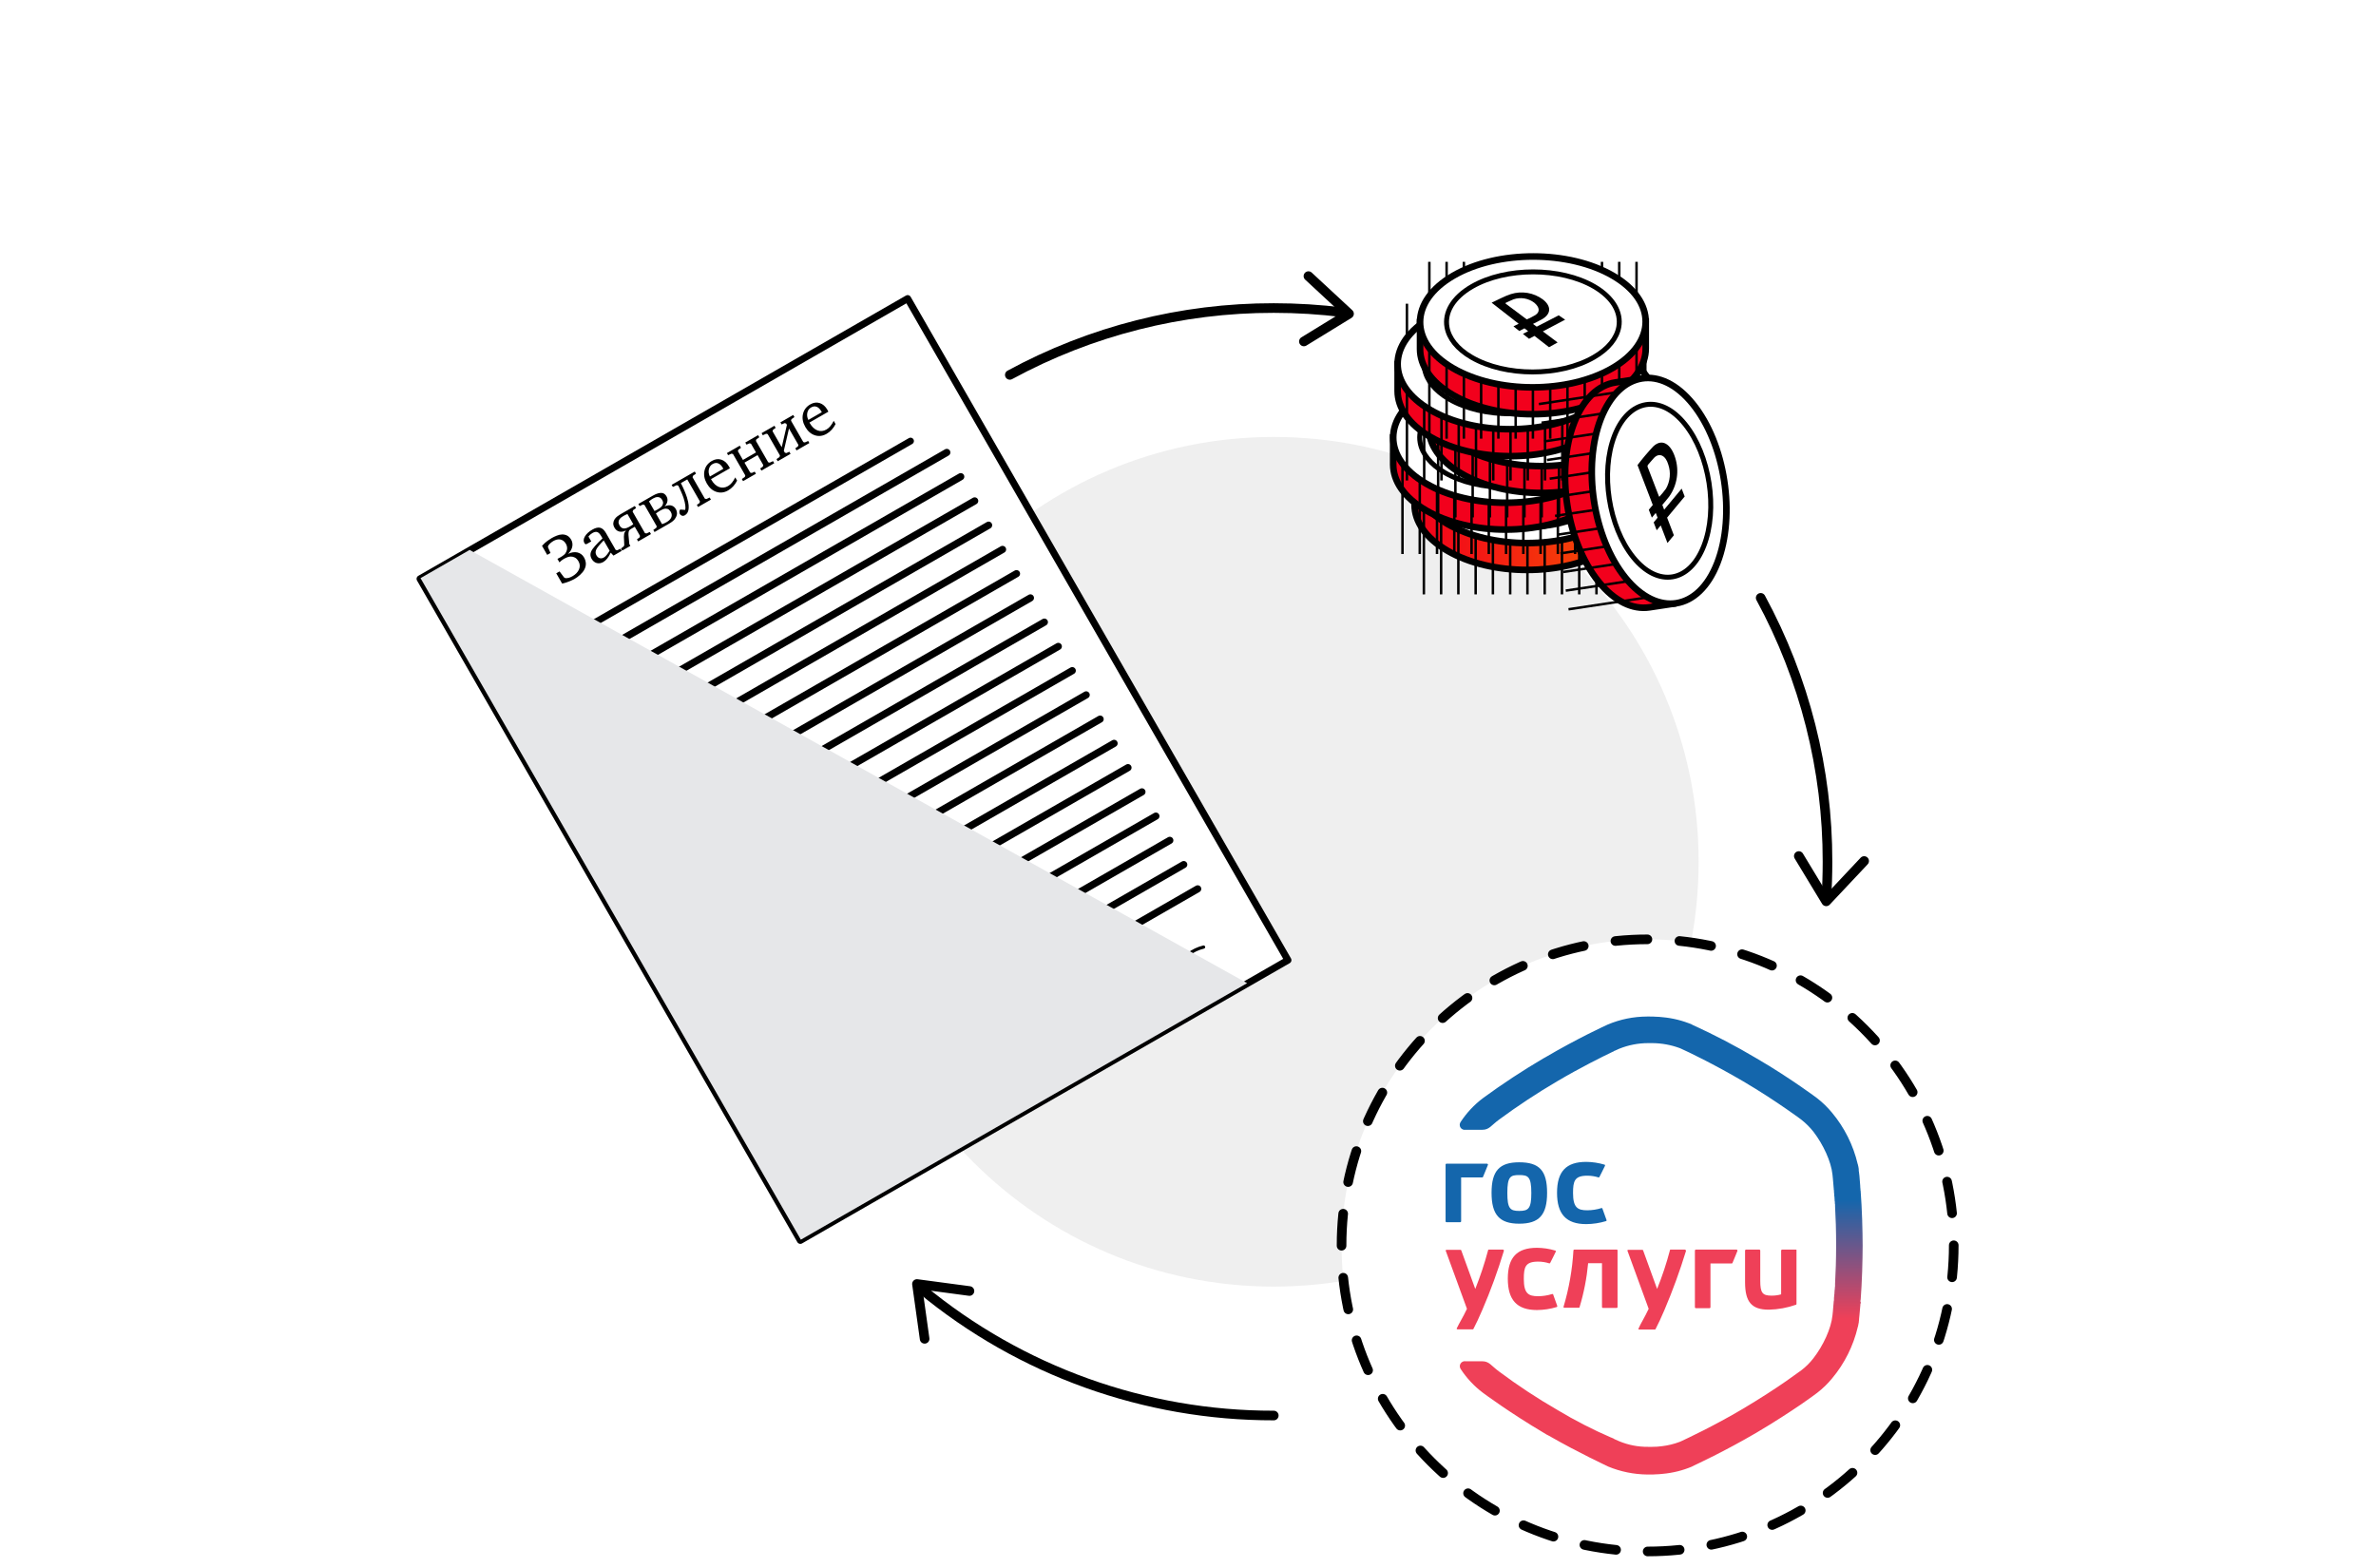 <svg width="741" height="489" viewBox="0 0 741 489" fill="none" xmlns="http://www.w3.org/2000/svg">
<path d="M741 0H0V489H741V0Z" fill="white"/>
<path d="M397.251 401.289C470.429 401.289 529.751 341.966 529.751 268.789C529.751 195.611 470.429 136.289 397.251 136.289C324.073 136.289 264.751 195.611 264.751 268.789C264.751 341.966 324.073 401.289 397.251 401.289Z" fill="#EFEFEF"/>
<path d="M397.251 441.499C357.153 441.56 318.294 427.609 287.391 402.059" stroke="black" stroke-width="3" stroke-linecap="round" stroke-linejoin="round"/>
<path d="M549.101 186.469C562.818 211.736 569.983 240.038 569.941 268.789C569.941 272.789 569.807 276.789 569.541 280.789" stroke="black" stroke-width="3" stroke-linecap="round" stroke-linejoin="round"/>
<path d="M418.941 97.429C411.746 96.528 404.502 96.077 397.251 96.079C368.499 96.034 340.195 103.203 314.931 116.929" stroke="black" stroke-width="3" stroke-linecap="round" stroke-linejoin="round"/>
<path d="M283.069 93.127L131 180.535L249.604 386.878L401.673 299.469L283.069 93.127Z" fill="white" stroke="black" stroke-width="2.17" stroke-linecap="round" stroke-linejoin="round"/>
<path d="M171.131 202.419L283.971 137.559" stroke="black" stroke-width="2.1" stroke-linecap="round" stroke-linejoin="round"/>
<path d="M166.351 215.229L295.271 141.119" stroke="black" stroke-width="2.24" stroke-linecap="round" stroke-linejoin="round"/>
<path d="M170.69 222.789L299.62 148.679" stroke="black" stroke-width="2.24" stroke-linecap="round" stroke-linejoin="round"/>
<path d="M175.041 230.349L303.971 156.239" stroke="black" stroke-width="2.24" stroke-linecap="round" stroke-linejoin="round"/>
<path d="M179.391 237.919L308.311 163.809" stroke="black" stroke-width="2.24" stroke-linecap="round" stroke-linejoin="round"/>
<path d="M183.73 245.479L312.66 171.369" stroke="black" stroke-width="2.24" stroke-linecap="round" stroke-linejoin="round"/>
<path d="M188.081 253.039L317.011 178.929" stroke="black" stroke-width="2.24" stroke-linecap="round" stroke-linejoin="round"/>
<path d="M192.431 260.599L321.351 186.489" stroke="black" stroke-width="2.24" stroke-linecap="round" stroke-linejoin="round"/>
<path d="M196.771 268.169L325.701 194.049" stroke="black" stroke-width="2.24" stroke-linecap="round" stroke-linejoin="round"/>
<path d="M201.121 275.729L330.051 201.619" stroke="black" stroke-width="2.24" stroke-linecap="round" stroke-linejoin="round"/>
<path d="M205.471 283.289L334.401 209.179" stroke="black" stroke-width="2.24" stroke-linecap="round" stroke-linejoin="round"/>
<path d="M209.811 290.849L338.741 216.739" stroke="black" stroke-width="2.24" stroke-linecap="round" stroke-linejoin="round"/>
<path d="M214.161 298.409L343.091 224.299" stroke="black" stroke-width="2.24" stroke-linecap="round" stroke-linejoin="round"/>
<path d="M218.511 305.979L347.441 231.859" stroke="black" stroke-width="2.24" stroke-linecap="round" stroke-linejoin="round"/>
<path d="M222.86 313.539L351.78 239.429" stroke="black" stroke-width="2.24" stroke-linecap="round" stroke-linejoin="round"/>
<path d="M227.201 321.099L356.131 246.989" stroke="black" stroke-width="2.24" stroke-linecap="round" stroke-linejoin="round"/>
<path d="M231.551 328.659L360.481 254.549" stroke="black" stroke-width="2.24" stroke-linecap="round" stroke-linejoin="round"/>
<path d="M235.9 336.219L364.82 262.109" stroke="black" stroke-width="2.24" stroke-linecap="round" stroke-linejoin="round"/>
<path d="M240.24 343.789L369.17 269.669" stroke="black" stroke-width="2.24" stroke-linecap="round" stroke-linejoin="round"/>
<path d="M244.591 351.349L373.521 277.239" stroke="black" stroke-width="2.24" stroke-linecap="round" stroke-linejoin="round"/>
<path d="M248.94 358.909L294.54 332.699" stroke="black" stroke-width="2.24" stroke-linecap="round" stroke-linejoin="round"/>
<path d="M169.037 170.246C169.662 169.563 170.242 169.037 170.778 168.666C171.31 168.289 171.737 168.008 172.057 167.824C172.554 167.538 173.083 167.285 173.643 167.066C174.2 166.841 174.748 166.719 175.289 166.7C175.836 166.677 176.359 166.791 176.857 167.04C177.352 167.284 177.787 167.732 178.162 168.384C178.328 168.674 178.441 169 178.498 169.361C178.559 169.713 178.552 170.079 178.48 170.46C178.407 170.841 178.267 171.221 178.059 171.601C177.848 171.974 177.567 172.337 177.217 172.688L177.237 172.723C177.713 172.481 178.19 172.33 178.667 172.268C179.147 172.198 179.602 172.208 180.033 172.299C180.464 172.391 180.862 172.568 181.226 172.832C181.587 173.089 181.884 173.42 182.115 173.823C182.449 174.404 182.644 174.997 182.701 175.603C182.757 176.209 182.631 176.834 182.323 177.476C182.173 177.807 181.972 178.128 181.717 178.439C181.465 178.742 181.195 179.027 180.908 179.295C180.62 179.563 180.322 179.805 180.013 180.022C179.713 180.241 179.43 180.428 179.163 180.581C179.057 180.642 178.886 180.729 178.65 180.841C178.418 180.958 178.138 181.088 177.809 181.229C177.481 181.371 177.104 181.512 176.681 181.653C176.263 181.791 175.808 181.91 175.315 182.013L173.475 178.812L174.498 178.224L175.965 180.16L176.384 180.334C176.712 180.342 177.045 180.304 177.383 180.221C177.721 180.137 178.11 179.969 178.548 179.717C179.034 179.437 179.448 179.121 179.788 178.767C180.132 178.404 180.39 178.023 180.563 177.624C180.742 177.222 180.823 176.809 180.808 176.384C180.798 175.956 180.671 175.528 180.426 175.101C180.085 174.509 179.705 174.108 179.286 173.9C178.863 173.686 178.445 173.583 178.032 173.591C177.616 173.594 177.221 173.675 176.847 173.835C176.476 173.985 176.163 174.133 175.908 174.28C175.63 174.44 175.379 174.607 175.157 174.783C174.931 174.952 174.702 175.158 174.471 175.401L173.843 174.308C173.902 174.273 174.036 174.204 174.244 174.101C174.453 173.997 174.658 173.887 174.859 173.771C175.227 173.56 175.578 173.314 175.914 173.034C176.256 172.751 176.513 172.383 176.686 171.929C176.854 171.493 176.911 171.086 176.859 170.706C176.808 170.317 176.683 169.947 176.482 169.598C176.23 169.159 175.942 168.836 175.617 168.628C175.299 168.417 174.965 168.289 174.617 168.245C174.268 168.201 173.92 168.228 173.574 168.324C173.227 168.421 172.903 168.556 172.601 168.73C172.281 168.914 171.989 169.12 171.727 169.35C171.465 169.58 171.216 169.853 170.98 170.17L170.878 170.63L171.679 172.476L170.657 173.064L169.037 170.246ZM190.121 171.764L188.277 168.555C186.996 169.851 186.215 170.812 185.936 171.438C185.663 172.06 185.69 172.655 186.017 173.224C186.279 173.681 186.619 173.97 187.037 174.093C187.457 174.206 187.889 174.135 188.333 173.88C188.618 173.717 188.905 173.461 189.194 173.113C189.489 172.763 189.798 172.313 190.121 171.764ZM190.474 172.378C190.119 173.118 189.752 173.727 189.372 174.206C188.995 174.675 188.593 175.032 188.166 175.277C187.461 175.682 186.772 175.794 186.1 175.613C185.434 175.428 184.9 174.986 184.498 174.286C184.052 173.51 184.019 172.717 184.397 171.908C184.782 171.096 185.952 169.765 187.909 167.915L187.577 167.337C187.138 166.572 186.708 166.113 186.289 165.96C185.87 165.807 185.352 165.907 184.736 166.262C184.504 166.394 184.29 166.549 184.092 166.726C183.894 166.903 183.701 167.109 183.512 167.343L184.391 168.872L183.137 169.593C182.918 169.719 182.745 169.767 182.618 169.738C182.493 169.699 182.369 169.573 182.247 169.36C181.906 168.767 181.964 168.079 182.421 167.296C182.884 166.51 183.657 165.805 184.742 165.182C185.696 164.633 186.509 164.442 187.18 164.609C187.851 164.775 188.45 165.317 188.978 166.236L192.013 171.517L192.493 171.631L193.504 171.168L193.882 171.826L191.322 173.298L190.474 172.378ZM198.367 158.475L197.44 159.126L197.298 159.598L201.135 166.275L201.615 166.389L202.644 165.916L203.022 166.574L199.021 168.873L198.643 168.215L199.463 167.626L199.606 167.153L197.966 164.3L196.765 164.989C196.374 165.214 196.144 165.492 196.074 165.824C196.007 166.146 195.984 166.483 196.004 166.834L196.257 169.681L196.594 170.268L194.051 171.729L193.673 171.071L194.509 170.426L194.692 170.025L194.574 167.432C194.576 167.202 194.599 166.913 194.643 166.564C194.693 166.212 194.876 165.858 195.192 165.503L195.172 165.468C194.458 165.831 193.783 165.939 193.146 165.792C192.513 165.636 192.017 165.247 191.659 164.624C191.36 164.103 191.229 163.622 191.268 163.182C191.307 162.741 191.44 162.342 191.667 161.983C191.894 161.623 192.178 161.314 192.518 161.056C192.864 160.794 193.188 160.576 193.49 160.402L197.989 157.817L198.367 158.475ZM195.682 160.326C195.442 160.416 195.227 160.508 195.036 160.602C194.846 160.696 194.662 160.794 194.484 160.896C194.276 161.015 194.052 161.16 193.811 161.33C193.569 161.5 193.366 161.708 193.199 161.953C193.029 162.193 192.931 162.474 192.904 162.797C192.882 163.117 192.991 163.484 193.229 163.899C193.41 164.213 193.615 164.446 193.844 164.598C194.076 164.741 194.326 164.819 194.593 164.831C194.862 164.833 195.152 164.781 195.461 164.675C195.767 164.562 196.097 164.403 196.453 164.199C196.696 164.059 196.894 163.938 197.047 163.834C197.207 163.727 197.359 163.615 197.506 163.499L195.682 160.326ZM203.608 154.588C204.242 154.223 204.79 153.983 205.252 153.868C205.716 153.743 206.116 153.706 206.453 153.757C206.787 153.802 207.063 153.919 207.282 154.108C207.507 154.294 207.696 154.52 207.85 154.787C208.156 155.321 208.249 155.866 208.128 156.425C208.01 156.973 207.735 157.463 207.304 157.892L207.325 157.927C207.593 157.805 207.883 157.713 208.195 157.652C208.504 157.585 208.812 157.573 209.121 157.616C209.426 157.654 209.724 157.767 210.013 157.955C210.309 158.14 210.564 158.419 210.778 158.793C210.949 159.089 211.062 159.45 211.117 159.875C211.178 160.297 211.081 160.767 210.827 161.284C210.589 161.776 210.274 162.181 209.882 162.501C209.493 162.811 209.111 163.074 208.738 163.289L204.124 165.94L203.746 165.282L204.682 164.626L204.824 164.154L200.987 157.478L200.507 157.363L199.469 157.841L199.091 157.183L203.608 154.588ZM204.115 159.381C204.301 159.306 204.467 159.231 204.612 159.155C204.764 159.076 204.943 158.977 205.151 158.857C205.34 158.748 205.562 158.605 205.815 158.428C206.068 158.251 206.284 158.044 206.463 157.807C206.639 157.564 206.747 157.286 206.787 156.971C206.827 156.656 206.736 156.306 206.515 155.921C206.327 155.595 206.113 155.367 205.873 155.237C205.639 155.104 205.394 155.035 205.14 155.032C204.882 155.022 204.629 155.061 204.38 155.149C204.131 155.237 203.896 155.344 203.677 155.47C203.452 155.6 203.235 155.736 203.026 155.88C202.817 156.024 202.608 156.195 202.399 156.394L204.115 159.381ZM206.471 163.48C206.748 163.399 206.992 163.31 207.204 163.212C207.422 163.111 207.667 162.982 207.94 162.825C208.206 162.672 208.459 162.487 208.697 162.271C208.936 162.055 209.129 161.814 209.276 161.549C209.419 161.277 209.493 160.986 209.496 160.677C209.505 160.364 209.411 160.036 209.214 159.692C209.074 159.449 208.888 159.221 208.655 159.008C208.428 158.791 208.115 158.672 207.716 158.649C207.381 158.628 207.05 158.692 206.725 158.839C206.406 158.984 206.128 159.124 205.891 159.26C205.648 159.4 205.413 159.546 205.186 159.701C204.959 159.855 204.749 160.003 204.555 160.146L206.471 163.48ZM216.676 147.077L217.054 147.735L216.128 148.386L215.985 148.858L219.822 155.535L220.302 155.649L221.331 155.176L221.709 155.834L217.708 158.133L217.33 157.475L218.15 156.886L218.293 156.413L214.338 149.532L212.338 150.682C212.52 151.027 212.699 151.385 212.874 151.758C213.051 152.121 213.225 152.506 213.395 152.913C213.572 153.316 213.729 153.706 213.868 154.084C214.008 154.453 214.135 154.81 214.247 155.155C214.56 156.181 214.733 156.997 214.765 157.601C214.802 158.187 214.787 158.653 214.718 159C214.687 159.152 214.645 159.306 214.593 159.462C214.541 159.618 214.472 159.773 214.386 159.925C214.296 160.071 214.185 160.213 214.052 160.353C213.925 160.489 213.773 160.608 213.595 160.71C213.394 160.826 213.207 160.886 213.036 160.889C212.865 160.893 212.715 160.865 212.586 160.805C212.451 160.749 212.338 160.676 212.247 160.586C212.156 160.496 212.09 160.416 212.049 160.345C211.93 160.137 211.874 159.91 211.881 159.661C211.878 159.41 211.955 159.165 212.109 158.927L213.695 159.032C213.734 158.852 213.759 158.649 213.77 158.421C213.778 158.188 213.763 157.921 213.724 157.62C213.687 157.31 213.626 156.963 213.539 156.579C213.449 156.189 213.327 155.751 213.174 155.264C213.063 154.949 212.944 154.631 212.815 154.311C212.692 153.987 212.552 153.654 212.394 153.311C212.242 152.964 212.095 152.639 211.952 152.335C211.808 152.031 211.666 151.742 211.525 151.469L211.025 151.319L209.844 151.879L209.466 151.221L216.676 147.077ZM225.592 146.21L225.429 145.926C225.006 145.191 224.52 144.722 223.969 144.518C223.424 144.311 222.844 144.384 222.227 144.738C221.623 145.086 221.238 145.63 221.073 146.372C220.91 147.104 221.015 147.856 221.387 148.627L225.592 146.21ZM229.304 148.903L229.881 149.907C229.546 150.573 229.141 151.164 228.666 151.682C228.191 152.2 227.66 152.627 227.073 152.964C225.87 153.656 224.655 153.806 223.429 153.414C222.205 153.014 221.212 152.15 220.449 150.822C219.666 149.459 219.418 148.123 219.706 146.814C219.997 145.496 220.759 144.482 221.992 143.774C223 143.195 223.982 143.059 224.94 143.368C225.901 143.668 226.7 144.372 227.337 145.48C227.422 145.628 227.484 145.742 227.522 145.823C227.566 145.9 227.603 145.977 227.632 146.055L221.738 149.443L221.855 149.647C222.513 150.791 223.309 151.54 224.246 151.893C225.178 152.24 226.113 152.144 227.049 151.606C227.482 151.357 227.88 151.014 228.243 150.577C228.613 150.136 228.966 149.578 229.304 148.903ZM231.359 149.413L232.295 148.757L232.437 148.284L228.6 141.608L228.121 141.493L227.083 141.972L226.705 141.314L230.714 139.009L231.092 139.667L230.272 140.257L230.129 140.729L231.698 143.458L235.779 141.113L234.21 138.384L233.73 138.269L232.808 138.681L232.43 138.023L236.431 135.724L236.809 136.382L235.873 137.038L235.739 137.505L239.576 144.182L240.047 144.301L241.085 143.823L241.463 144.481L237.463 146.78L237.084 146.122L237.905 145.533L238.047 145.06L236.259 141.949L232.178 144.294L233.967 147.406L234.446 147.52L235.369 147.108L235.747 147.766L231.737 150.071L231.359 149.413ZM242.17 143.2L243.105 142.544L243.248 142.071L239.411 135.395L238.931 135.28L237.893 135.759L237.515 135.101L241.525 132.796L241.903 133.454L241.083 134.044L240.94 134.516L243.796 139.486L245.413 132.525L245.163 132.089L244.683 131.975L243.761 132.386L243.383 131.729L247.383 129.429L247.761 130.087L246.835 130.738L246.692 131.21L250.529 137.887L251.009 138.001L252.038 137.528L252.416 138.186L248.415 140.485L248.037 139.828L248.857 139.238L249 138.766L246.062 133.654L244.445 140.615L244.777 141.193L245.257 141.307L246.179 140.895L246.557 141.553L242.548 143.858L242.17 143.2ZM256.299 128.563L256.136 128.278C255.713 127.543 255.227 127.074 254.676 126.87C254.131 126.663 253.551 126.736 252.934 127.091C252.33 127.438 251.945 127.983 251.78 128.724C251.617 129.456 251.722 130.208 252.094 130.979L256.299 128.563ZM260.011 131.255L260.588 132.26C260.253 132.925 259.848 133.517 259.373 134.034C258.898 134.552 258.367 134.979 257.78 135.316C256.577 136.008 255.362 136.158 254.136 135.767C252.912 135.366 251.919 134.502 251.156 133.174C250.373 131.811 250.125 130.475 250.413 129.166C250.704 127.848 251.466 126.834 252.699 126.126C253.707 125.547 254.689 125.412 255.648 125.721C256.608 126.02 257.407 126.724 258.044 127.832C258.129 127.98 258.191 128.095 258.229 128.175C258.273 128.252 258.31 128.33 258.339 128.408L252.445 131.795L252.562 132C253.22 133.144 254.016 133.892 254.953 134.245C255.885 134.592 256.82 134.496 257.756 133.958C258.189 133.709 258.587 133.366 258.95 132.929C259.32 132.488 259.673 131.93 260.011 131.255Z" fill="black"/>
<path d="M346.561 313.339C348.09 307.226 350.639 301.414 354.101 296.149L351.251 304.239C349.893 307.754 348.888 311.395 348.251 315.109C348.145 315.566 348.165 316.043 348.311 316.489C348.396 316.708 348.561 316.887 348.772 316.99C348.983 317.094 349.225 317.115 349.451 317.049C349.671 316.925 349.851 316.741 349.971 316.519C354.481 309.689 356.281 301.439 360.061 294.179L358.651 306.729L363.941 299.419C364.272 300.979 364.21 302.598 363.761 304.129C364.346 302.814 365.301 301.699 366.511 300.919L367.111 301.709C367.97 300.139 369.148 298.766 370.569 297.678C371.989 296.59 373.621 295.81 375.361 295.389" stroke="black" stroke-linecap="round" stroke-linejoin="round"/>
<g style="mix-blend-mode:multiply">
<path d="M131.15 180.319L249.76 386.659L388.94 306.649L146.46 171.519L131.15 180.319Z" fill="#E6E7E9"/>
</g>
<path d="M513.851 483.899C566.572 483.899 609.311 441.16 609.311 388.439C609.311 335.718 566.572 292.979 513.851 292.979C461.13 292.979 418.391 335.718 418.391 388.439C418.391 441.16 461.13 483.899 513.851 483.899Z" fill="white"/>
<path d="M513.851 483.899C566.572 483.899 609.311 441.16 609.311 388.439C609.311 335.718 566.572 292.979 513.851 292.979C461.13 292.979 418.391 335.718 418.391 388.439C418.391 441.16 461.13 483.899 513.851 483.899Z" stroke="black" stroke-width="3" stroke-linecap="round" stroke-linejoin="round" stroke-dasharray="10 10"/>
<path d="M504.19 389.749H490.98C490.85 389.749 490.78 389.819 490.71 389.959C490.364 395.946 489.324 401.872 487.61 407.619C487.607 407.655 487.611 407.692 487.623 407.727C487.635 407.761 487.655 407.793 487.68 407.819C487.706 407.845 487.738 407.865 487.772 407.877C487.807 407.889 487.844 407.893 487.88 407.889H492.4C492.53 407.889 492.6 407.819 492.6 407.749C493.957 403.268 494.858 398.661 495.29 393.999H499.61V407.679C499.613 407.75 499.642 407.817 499.692 407.867C499.742 407.917 499.81 407.946 499.88 407.949H504.19C504.261 407.946 504.328 407.917 504.379 407.867C504.429 407.817 504.458 407.75 504.46 407.679V389.959C504.46 389.819 504.33 389.749 504.19 389.749V389.749ZM560.07 389.749H555.75C555.681 389.755 555.616 389.786 555.567 389.835C555.518 389.885 555.487 389.949 555.48 390.019V403.709C554.505 403.987 553.494 404.122 552.48 404.109C549.65 404.109 548.97 403.229 548.97 399.459V390.019C548.966 389.949 548.936 389.883 548.886 389.833C548.836 389.783 548.77 389.753 548.7 389.749H544.5C544.43 389.753 544.364 389.783 544.315 389.833C544.265 389.883 544.235 389.949 544.23 390.019V399.929C544.23 406.129 546.32 408.489 551.64 408.489C554.538 408.425 557.407 407.902 560.14 406.939C560.2 406.869 560.27 406.809 560.27 406.739V390.019C560.34 389.819 560.2 389.749 560.07 389.749V389.749ZM468.67 389.749H464.29C464.15 389.749 464.09 389.819 464.09 389.959C462.998 394.055 461.662 398.082 460.09 402.019L455.71 389.959C455.64 389.889 455.57 389.819 455.51 389.819H451.1C451.03 389.819 450.96 389.889 450.9 389.959C450.884 389.97 450.87 389.985 450.861 390.002C450.852 390.019 450.847 390.039 450.847 390.059C450.847 390.079 450.852 390.098 450.861 390.116C450.87 390.133 450.884 390.148 450.9 390.159L457.5 408.219C456.83 409.639 456.22 410.779 455.61 411.859C455.14 412.669 454.74 413.479 454.33 414.289C454.316 414.301 454.304 414.316 454.296 414.334C454.288 414.351 454.283 414.37 454.283 414.389C454.283 414.408 454.288 414.427 454.296 414.444C454.304 414.461 454.316 414.477 454.33 414.489C454.4 414.559 454.47 414.629 454.54 414.629H459.32C459.39 414.629 459.52 414.559 459.52 414.489C460.33 412.939 461.34 410.779 462.29 408.559C464.886 402.535 467.136 396.368 469.03 390.089C469.035 390.052 469.031 390.015 469.019 389.981C469.006 389.946 468.987 389.915 468.96 389.889C468.83 389.749 468.76 389.749 468.69 389.749H468.67ZM484.4 403.749C484.398 403.712 484.382 403.678 484.357 403.652C484.331 403.627 484.297 403.611 484.26 403.609H484.06C482.643 404.054 481.166 404.284 479.68 404.289C476.68 404.289 475.23 403.479 475.23 398.889C475.23 395.189 475.7 393.499 479.68 393.499C480.868 393.498 482.048 393.68 483.18 394.039C483.32 394.039 483.38 394.039 483.45 393.909C483.92 392.959 484.53 391.819 485.2 390.399V390.199C485.2 390.163 485.187 390.129 485.163 390.103C485.139 390.077 485.106 390.061 485.07 390.059C483.212 389.496 481.282 389.203 479.34 389.189C473.07 389.189 470.24 392.189 470.24 398.829C470.24 405.469 473.1 408.599 479.32 408.599C481.421 408.585 483.51 408.269 485.52 407.659C485.584 407.632 485.635 407.582 485.661 407.518C485.687 407.454 485.687 407.382 485.66 407.319L484.38 403.749H484.4ZM525.38 389.749H521C520.972 389.745 520.944 389.748 520.917 389.758C520.891 389.767 520.867 389.783 520.847 389.803C520.828 389.824 520.813 389.848 520.805 389.875C520.797 389.902 520.795 389.931 520.8 389.959C519.723 394.059 518.387 398.087 516.8 402.019L512.42 389.959C512.35 389.889 512.29 389.819 512.22 389.819H507.77C507.7 389.819 507.64 389.889 507.57 389.959C507.554 389.97 507.54 389.985 507.531 390.002C507.522 390.019 507.517 390.039 507.517 390.059C507.517 390.079 507.522 390.098 507.531 390.116C507.54 390.133 507.554 390.148 507.57 390.159L514.17 408.219C513.5 409.639 512.89 410.779 512.29 411.859C511.822 412.67 511.395 413.505 511.01 414.359C510.994 414.37 510.98 414.385 510.971 414.402C510.962 414.419 510.957 414.439 510.957 414.459C510.957 414.479 510.962 414.498 510.971 414.516C510.98 414.533 510.994 414.548 511.01 414.559C511.033 414.593 511.063 414.621 511.097 414.644C511.132 414.666 511.17 414.681 511.21 414.689H516.1C516.17 414.689 516.31 414.629 516.31 414.559C517.12 413.009 518.13 410.849 519.07 408.629C521.64 402.595 523.89 396.43 525.81 390.159C525.816 390.122 525.812 390.085 525.8 390.05C525.788 390.015 525.767 389.984 525.74 389.959C525.61 389.749 525.54 389.749 525.47 389.749H525.38ZM541.65 389.749H528.86C528.791 389.755 528.726 389.786 528.677 389.835C528.628 389.885 528.597 389.949 528.59 390.019V407.749C528.595 407.819 528.625 407.885 528.675 407.934C528.724 407.984 528.79 408.014 528.86 408.019H533.17C533.241 408.016 533.308 407.987 533.358 407.937C533.409 407.887 533.438 407.82 533.44 407.749V394.069H540.1C540.16 394.069 540.3 393.999 540.3 393.929C540.84 392.719 541.3 391.439 541.85 390.159V389.959C541.71 389.749 541.65 389.749 541.58 389.749" fill="#EF4058"/>
<path d="M473.791 362.519C467.591 362.519 465.171 365.219 465.171 372.029C465.171 378.839 467.591 381.669 473.791 381.669C479.991 381.669 482.491 378.969 482.491 372.029C482.491 365.089 480.061 362.519 473.791 362.519ZM473.791 377.689C470.961 377.689 470.091 376.949 470.091 372.089C470.091 366.969 471.031 366.499 473.791 366.499C476.551 366.499 477.571 366.969 477.571 372.089C477.571 376.949 476.691 377.689 473.791 377.689ZM499.741 376.949C499.741 376.913 499.728 376.879 499.704 376.853C499.68 376.827 499.646 376.811 499.611 376.809H499.411C497.99 377.255 496.51 377.484 495.021 377.489C492.021 377.489 490.581 376.679 490.581 372.089C490.581 368.389 491.051 366.699 495.021 366.699C496.212 366.697 497.396 366.879 498.531 367.239C498.661 367.239 498.731 367.239 498.801 367.109C499.271 366.159 499.881 365.019 500.551 363.599V363.399C500.549 363.364 500.535 363.331 500.511 363.305C500.487 363.28 500.456 363.263 500.421 363.259C498.561 362.702 496.632 362.409 494.691 362.389C488.421 362.389 485.591 365.389 485.591 372.029C485.591 378.669 488.421 381.799 494.691 381.799C496.792 381.785 498.88 381.469 500.891 380.859C500.923 380.846 500.951 380.827 500.975 380.802C500.999 380.778 501.017 380.749 501.029 380.717C501.042 380.685 501.047 380.651 501.046 380.617C501.044 380.583 501.036 380.549 501.021 380.519L499.741 376.949V376.949ZM463.821 362.949H451.101C451.032 362.951 450.966 362.979 450.916 363.027C450.866 363.075 450.836 363.14 450.831 363.209V380.939C450.834 381.01 450.863 381.077 450.913 381.127C450.963 381.177 451.03 381.206 451.101 381.209H455.411C455.482 381.206 455.549 381.177 455.599 381.127C455.649 381.077 455.679 381.01 455.681 380.939V367.239H462.291C462.351 367.239 462.491 367.169 462.491 367.109C463.031 365.889 463.491 364.609 464.041 363.329V363.129C463.971 363.059 463.901 362.999 463.841 362.999" fill="#1466AC"/>
<path d="M580.221 406.069V405.799C580.21 405.636 580.233 405.472 580.291 405.319C580.491 402.829 580.631 399.799 580.761 396.319V396.049C580.831 393.689 580.901 391.129 580.901 388.499C580.901 385.869 580.831 383.309 580.761 380.949V380.679C580.631 377.249 580.491 374.149 580.291 371.679C580.301 371.519 580.277 371.359 580.221 371.209V370.939C580.221 370.669 580.151 370.469 580.151 370.199V369.929C579.951 367.299 579.821 365.679 579.751 365.549C579.681 365.419 579.681 365.009 579.681 364.809V364.599C579.625 364.142 579.535 363.691 579.411 363.249C579.416 363.213 579.413 363.177 579.403 363.142C579.392 363.108 579.375 363.076 579.351 363.049C577.966 357.165 575.227 351.687 571.351 347.049C569.972 345.375 568.413 343.859 566.701 342.529C566.571 342.399 564.701 341.049 561.701 338.959C558.271 336.599 553.351 333.299 547.751 330.069C541.282 326.219 534.605 322.73 527.751 319.619C527.732 319.619 527.714 319.611 527.701 319.598C527.688 319.585 527.681 319.567 527.681 319.549C524.741 318.312 521.627 317.539 518.451 317.259C517.787 317.178 517.119 317.131 516.451 317.119C515.771 317.059 515.171 317.059 514.561 317.059H513.621C509.43 317.077 505.284 317.923 501.421 319.549C500.951 319.749 491.981 323.859 481.801 329.859L481.401 330.069C474.881 333.899 468.559 338.058 462.461 342.529C459.737 344.583 457.389 347.094 455.521 349.949C455.344 350.202 455.246 350.501 455.24 350.81C455.233 351.118 455.318 351.421 455.484 351.681C455.65 351.942 455.889 352.147 456.172 352.271C456.454 352.395 456.767 352.432 457.071 352.379H462.261C464.481 352.379 465.021 351.029 467.511 349.209C473.364 344.895 479.439 340.889 485.711 337.209C492.931 332.959 499.711 329.589 502.971 328.039C503.041 328.039 503.101 327.979 503.171 327.979C503.241 327.909 503.241 327.909 503.311 327.839C503.36 327.83 503.406 327.805 503.441 327.769C503.511 327.769 503.571 327.709 503.641 327.709C504.08 327.482 504.531 327.279 504.991 327.099C507.852 325.947 510.907 325.353 513.991 325.349H515.341C518.242 325.372 521.118 325.897 523.841 326.899C523.971 326.959 524.171 327.029 524.311 327.099C524.388 327.165 524.481 327.209 524.581 327.229C526.131 327.909 534.491 331.889 543.581 337.229C548.981 340.399 553.761 343.569 557.061 345.859C559.961 347.859 561.721 349.159 561.781 349.229C563.186 350.33 564.455 351.596 565.561 352.999C568.561 356.909 571.081 362.239 571.491 366.349C571.491 366.419 571.691 368.029 571.891 370.799C571.88 370.982 571.904 371.165 571.961 371.339V371.739C571.961 372.009 572.031 372.209 572.031 372.479V372.749C572.019 372.909 572.043 373.069 572.101 373.219C572.101 373.559 572.161 373.899 572.161 374.219C572.149 374.425 572.172 374.631 572.231 374.829V374.969C572.219 375.217 572.243 375.467 572.301 375.709V376.249C572.501 379.749 572.631 383.929 572.631 388.309C572.631 392.689 572.501 396.869 572.301 400.379V400.919C572.312 401.167 572.288 401.416 572.231 401.659V401.789C572.242 401.995 572.218 402.201 572.161 402.399C572.161 402.739 572.101 403.069 572.101 403.399C572.115 403.559 572.091 403.72 572.031 403.869V404.139C572.031 404.409 571.961 404.609 571.961 404.879V405.289C571.976 405.472 571.952 405.656 571.891 405.829C571.691 408.589 571.491 410.269 571.491 410.269C571.081 414.389 568.591 419.709 565.561 423.619C564.474 425.038 563.203 426.306 561.781 427.389C561.721 427.389 559.961 428.739 557.061 430.759C553.761 433.059 548.911 436.219 543.581 439.389C534.491 444.779 526.061 448.689 524.581 449.389L524.311 449.519C524.171 449.589 523.971 449.659 523.841 449.719C522.059 450.39 520.202 450.844 518.311 451.069C517.317 451.208 516.314 451.275 515.311 451.269H513.961C510.873 451.299 507.812 450.703 504.961 449.519L503.611 448.919C503.541 448.849 503.411 448.849 503.341 448.779C503.271 448.709 503.211 448.709 503.141 448.649C503.071 448.589 503.071 448.579 503.011 448.579C502.951 448.579 502.871 448.509 502.801 448.509C502.731 448.509 502.671 448.439 502.531 448.379H502.471C496.687 445.881 491.078 442.998 485.681 439.749C479.381 436.113 473.304 432.106 467.481 427.749C464.991 425.929 464.481 424.579 462.231 424.579H457.101C456.797 424.525 456.484 424.563 456.202 424.687C455.919 424.811 455.68 425.016 455.514 425.276C455.348 425.536 455.263 425.84 455.27 426.148C455.276 426.456 455.374 426.756 455.551 427.009C457.416 429.863 459.765 432.37 462.491 434.419C462.831 434.689 471.051 440.759 481.431 446.889C481.968 447.244 482.529 447.562 483.111 447.839C492.751 453.359 501.041 457.139 501.521 457.409C505.392 459.008 509.533 459.853 513.721 459.899H514.661C515.271 459.899 515.871 459.899 516.481 459.839C517.149 459.826 517.817 459.78 518.481 459.699C521.658 459.421 524.772 458.648 527.711 457.409C527.729 457.409 527.747 457.401 527.76 457.388C527.773 457.375 527.781 457.357 527.781 457.339C528.931 456.799 537.831 452.689 547.731 446.889C553.331 443.589 558.251 440.359 561.731 437.999C564.731 435.909 566.581 434.559 566.731 434.419C568.445 433.094 570.005 431.582 571.381 429.909C575.257 425.271 577.996 419.792 579.381 413.909C579.377 413.872 579.381 413.835 579.393 413.801C579.406 413.766 579.425 413.735 579.451 413.709C579.511 413.239 579.651 412.769 579.711 412.359V412.159C579.766 411.916 579.789 411.667 579.781 411.419C579.781 411.289 579.981 409.669 580.191 407.039V406.769C580.301 406.564 580.347 406.33 580.321 406.099" fill="url(#paint0_linear)"/>
<path d="M441.161 149.069V157.439C441.161 162.629 444.581 167.799 451.391 171.759C465.091 179.759 487.391 179.759 501.151 171.759C508.091 167.759 511.561 162.499 511.541 157.249V148.879C499.421 148.879 452.381 149.069 441.161 149.069Z" fill="url(#paint1_linear)" stroke="black" stroke-width="2.06" stroke-miterlimit="10"/>
<path d="M444.061 185.389V130.249" stroke="black" stroke-width="0.77" stroke-linejoin="round"/>
<path d="M449.44 185.389V130.249" stroke="black" stroke-width="0.77" stroke-linejoin="round"/>
<path d="M454.82 185.389V130.249" stroke="black" stroke-width="0.77" stroke-linejoin="round"/>
<path d="M460.211 185.389V130.249" stroke="black" stroke-width="0.77" stroke-linejoin="round"/>
<path d="M465.591 185.389V130.249" stroke="black" stroke-width="0.77" stroke-linejoin="round"/>
<path d="M470.98 185.389V130.249" stroke="black" stroke-width="0.77" stroke-linejoin="round"/>
<path d="M476.36 185.389V130.249" stroke="black" stroke-width="0.77" stroke-linejoin="round"/>
<path d="M481.74 185.389V130.249" stroke="black" stroke-width="0.77" stroke-linejoin="round"/>
<path d="M487.131 185.389V130.249" stroke="black" stroke-width="0.77" stroke-linejoin="round"/>
<path d="M492.511 185.389V130.249" stroke="black" stroke-width="0.77" stroke-linejoin="round"/>
<path d="M497.891 185.389V130.249" stroke="black" stroke-width="0.77" stroke-linejoin="round"/>
<path d="M503.28 185.389V130.249" stroke="black" stroke-width="0.77" stroke-linejoin="round"/>
<path d="M508.66 185.389V130.249" stroke="black" stroke-width="0.77" stroke-linejoin="round"/>
<path d="M441.161 149.069V157.439C441.161 162.629 444.581 167.799 451.391 171.759C465.091 179.759 487.391 179.759 501.151 171.759C508.091 167.759 511.561 162.499 511.541 157.249V148.879C499.421 148.879 452.381 149.069 441.161 149.069Z" stroke="black" stroke-width="1.03" stroke-miterlimit="10"/>
<path d="M451.39 163.389C465.08 171.389 487.39 171.389 501.15 163.389C514.91 155.389 515.01 142.519 501.31 134.559C487.61 126.599 465.31 126.559 451.54 134.559C437.77 142.559 437.69 155.429 451.39 163.389Z" fill="white" stroke="black" stroke-width="2.06" stroke-linejoin="round"/>
<path d="M449.56 150.599C448.75 146.079 451.35 141.379 457.36 137.919C467.91 131.819 484.98 131.829 495.46 137.919C501.39 141.359 503.94 146.009 503.15 150.509C502.53 153.969 499.94 157.339 495.33 159.979C484.78 166.079 467.72 166.079 457.24 159.979C452.72 157.389 450.16 154.059 449.56 150.599Z" stroke="black" stroke-width="1.54" stroke-linejoin="round"/>
<path d="M485.031 146.069C482.561 144.639 480.681 144.659 476.551 145.889L473.321 143.499C474.821 142.729 476.571 141.909 476.661 141.869L474.491 140.319C474.411 140.319 472.751 140.979 471.041 141.789L468.151 139.599L466.461 140.599L469.211 142.669L468.921 142.839C465.861 144.619 465.151 146.599 468.291 148.419C470.631 149.769 473.011 149.769 477.071 148.499L480.551 151.099C478.941 151.929 476.991 152.779 476.891 152.819L478.981 154.379C479.081 154.379 480.981 153.669 482.841 152.799L485.171 154.519L487.031 153.629L484.681 151.859C487.641 150.169 488.341 147.979 485.031 146.069ZM471.101 146.599C470.181 146.069 470.261 145.339 471.571 144.499L474.381 146.559C472.561 146.989 471.851 146.989 471.101 146.599ZM482.281 150.169L479.191 147.899C480.731 147.519 481.491 147.579 482.191 147.989C483.271 148.599 483.431 149.309 482.291 150.129L482.281 150.169Z" fill="#7CB53E"/>
<path d="M434.49 136.489V144.859C434.49 150.049 437.91 155.219 444.72 159.179C458.42 167.179 480.72 167.179 494.48 159.179C501.42 155.179 504.88 149.919 504.87 144.669V136.299C492.76 136.299 445.71 136.489 434.49 136.489Z" fill="url(#paint2_linear)" stroke="black" stroke-width="2.06" stroke-miterlimit="10"/>
<path d="M437.391 172.809V117.669" stroke="black" stroke-width="0.77" stroke-linejoin="round"/>
<path d="M442.78 172.809V117.669" stroke="black" stroke-width="0.77" stroke-linejoin="round"/>
<path d="M448.16 172.809V117.669" stroke="black" stroke-width="0.77" stroke-linejoin="round"/>
<path d="M453.551 172.809V117.669" stroke="black" stroke-width="0.77" stroke-linejoin="round"/>
<path d="M458.931 172.809V117.669" stroke="black" stroke-width="0.77" stroke-linejoin="round"/>
<path d="M464.311 172.809V117.669" stroke="black" stroke-width="0.77" stroke-linejoin="round"/>
<path d="M469.7 172.809V117.669" stroke="black" stroke-width="0.77" stroke-linejoin="round"/>
<path d="M475.081 172.809V117.669" stroke="black" stroke-width="0.77" stroke-linejoin="round"/>
<path d="M480.461 172.809V117.669" stroke="black" stroke-width="0.77" stroke-linejoin="round"/>
<path d="M485.851 172.809V117.669" stroke="black" stroke-width="0.77" stroke-linejoin="round"/>
<path d="M491.23 172.809V117.669" stroke="black" stroke-width="0.77" stroke-linejoin="round"/>
<path d="M496.61 172.809V117.669" stroke="black" stroke-width="0.77" stroke-linejoin="round"/>
<path d="M502.001 172.809V117.669" stroke="black" stroke-width="0.77" stroke-linejoin="round"/>
<path d="M444.72 150.809C458.42 158.809 480.72 158.809 494.48 150.809C508.24 142.809 508.35 129.939 494.65 121.979C480.95 114.019 458.65 113.979 444.88 121.979C431.11 129.979 431.02 142.849 444.72 150.809Z" fill="white" stroke="black" stroke-width="2.06" stroke-linejoin="round"/>
<path d="M442.901 138.049C442.091 133.529 444.681 128.819 450.701 125.359C461.251 119.269 478.321 119.279 488.801 125.359C494.731 128.809 497.281 133.459 496.491 137.959C495.871 141.419 493.271 144.789 488.671 147.429C478.111 153.529 461.061 153.529 450.581 147.429C446.101 144.809 443.501 141.479 442.901 138.049Z" stroke="black" stroke-width="1.54" stroke-linejoin="round"/>
<path d="M478.371 133.489C475.901 132.059 474.021 132.079 469.891 133.309L466.661 130.909C468.161 130.149 469.911 129.329 470.001 129.279L467.831 127.739C467.741 127.739 466.091 128.399 464.371 129.209L461.481 127.059L459.801 128.059L462.551 130.129L462.251 130.299C459.251 132.079 458.491 134.059 461.631 135.879C463.971 137.229 466.351 137.229 470.411 135.959L473.891 138.549C472.281 139.389 470.331 140.239 470.221 140.279L472.311 141.839C472.411 141.839 474.311 141.119 476.181 140.259L478.511 141.979L480.371 141.089L478.021 139.319C480.981 137.599 481.671 135.399 478.371 133.489ZM464.451 133.969C463.531 133.449 463.611 132.719 464.921 131.869L467.731 133.939C465.891 134.409 465.191 134.399 464.451 133.969V133.969ZM475.631 137.599L472.541 135.329C474.081 134.939 474.841 135.009 475.541 135.419C476.601 135.979 476.771 136.729 475.631 137.599Z" fill="#7CB53E"/>
<path d="M445.61 125.069V133.439C445.61 138.619 449.04 143.799 455.84 147.749C469.55 155.749 491.84 155.749 505.61 147.749C512.54 143.749 516.01 138.479 516 133.229V124.869C503.87 124.879 456.83 125.069 445.61 125.069Z" fill="url(#paint3_linear)" stroke="black" stroke-width="2.06" stroke-miterlimit="10"/>
<path d="M448.511 161.379V106.239" stroke="black" stroke-width="0.77" stroke-linejoin="round"/>
<path d="M453.891 161.379V106.239" stroke="black" stroke-width="0.77" stroke-linejoin="round"/>
<path d="M459.28 161.379V106.239" stroke="black" stroke-width="0.77" stroke-linejoin="round"/>
<path d="M464.661 161.379V106.239" stroke="black" stroke-width="0.77" stroke-linejoin="round"/>
<path d="M470.051 161.379V106.239" stroke="black" stroke-width="0.77" stroke-linejoin="round"/>
<path d="M475.431 161.379V106.239" stroke="black" stroke-width="0.77" stroke-linejoin="round"/>
<path d="M480.811 161.379V106.239" stroke="black" stroke-width="0.77" stroke-linejoin="round"/>
<path d="M486.201 161.379V106.239" stroke="black" stroke-width="0.77" stroke-linejoin="round"/>
<path d="M491.581 161.379V106.239" stroke="black" stroke-width="0.77" stroke-linejoin="round"/>
<path d="M496.961 161.379V106.239" stroke="black" stroke-width="0.77" stroke-linejoin="round"/>
<path d="M502.351 161.379V106.239" stroke="black" stroke-width="0.77" stroke-linejoin="round"/>
<path d="M507.73 161.379V106.239" stroke="black" stroke-width="0.77" stroke-linejoin="round"/>
<path d="M513.121 161.379V106.239" stroke="black" stroke-width="0.77" stroke-linejoin="round"/>
<path d="M455.841 139.379C469.541 147.379 491.841 147.379 505.601 139.379C519.361 131.379 519.461 118.509 505.761 110.549C492.061 102.589 469.761 102.549 455.991 110.549C442.221 118.549 442.101 131.419 455.841 139.379Z" fill="white" stroke="black" stroke-width="2.06" stroke-linejoin="round"/>
<path d="M454.011 126.599C453.211 122.089 455.801 117.379 461.811 113.919C472.371 107.819 489.441 107.829 499.921 113.919C505.841 117.359 508.391 122.009 507.601 126.509C506.991 129.969 504.391 133.349 499.791 135.989C489.231 142.089 472.181 142.089 461.691 135.989C457.181 133.379 454.611 130.049 454.011 126.599Z" stroke="black" stroke-width="1.54" stroke-linejoin="round"/>
<path d="M489.491 122.059C487.021 120.639 485.131 120.659 481.001 121.889L477.781 119.489C479.271 118.729 481.031 117.899 481.121 117.859L478.951 116.309C478.861 116.309 477.211 116.979 475.491 117.779L472.601 115.599L470.921 116.599L473.671 118.669L473.371 118.849C470.371 120.619 469.601 122.609 472.741 124.419C475.091 125.779 477.471 125.779 481.521 124.499L485.011 127.099C483.391 127.929 481.451 128.779 481.341 128.819L483.431 130.379C483.531 130.379 485.431 129.669 487.301 128.809L489.631 130.519L491.481 129.639L489.101 127.879C492.101 126.159 492.791 123.969 489.491 122.059ZM475.561 122.549C474.651 122.019 474.731 121.289 476.041 120.449L478.851 122.509C477.011 122.989 476.311 122.979 475.561 122.599V122.549ZM486.751 126.129L483.661 123.849C485.191 123.469 485.961 123.529 486.661 123.939C487.721 124.599 487.891 125.299 486.751 126.129V126.129Z" fill="#7CB53E"/>
<path d="M435.881 113.599V121.959C435.881 127.149 439.301 132.319 446.111 136.279C459.811 144.279 482.111 144.279 495.871 136.279C502.811 132.279 506.281 127.009 506.261 121.759V113.389C494.101 113.359 447.101 113.599 435.881 113.599Z" fill="url(#paint4_linear)" stroke="black" stroke-width="2.06" stroke-miterlimit="10"/>
<path d="M438.78 149.869V94.729" stroke="black" stroke-width="0.77" stroke-linejoin="round"/>
<path d="M444.16 149.869V94.729" stroke="black" stroke-width="0.77" stroke-linejoin="round"/>
<path d="M449.551 149.869V94.729" stroke="black" stroke-width="0.77" stroke-linejoin="round"/>
<path d="M454.931 149.869V94.729" stroke="black" stroke-width="0.77" stroke-linejoin="round"/>
<path d="M460.32 149.869V94.729" stroke="black" stroke-width="0.77" stroke-linejoin="round"/>
<path d="M465.7 149.869V94.729" stroke="black" stroke-width="0.77" stroke-linejoin="round"/>
<path d="M471.08 149.869V94.729" stroke="black" stroke-width="0.77" stroke-linejoin="round"/>
<path d="M476.471 149.869V94.729" stroke="black" stroke-width="0.77" stroke-linejoin="round"/>
<path d="M481.851 149.869V94.729" stroke="black" stroke-width="0.77" stroke-linejoin="round"/>
<path d="M487.23 149.869V94.729" stroke="black" stroke-width="0.77" stroke-linejoin="round"/>
<path d="M492.62 149.869V94.729" stroke="black" stroke-width="0.77" stroke-linejoin="round"/>
<path d="M498 149.869V94.729" stroke="black" stroke-width="0.77" stroke-linejoin="round"/>
<path d="M503.391 149.869V94.729" stroke="black" stroke-width="0.77" stroke-linejoin="round"/>
<path d="M446.101 127.869C459.801 135.869 482.101 135.869 495.861 127.869C509.621 119.869 509.721 106.999 496.021 99.039C482.321 91.079 460.021 91.039 446.251 99.039C432.481 107.039 432.411 119.909 446.101 127.869Z" fill="white" stroke="black" stroke-width="2.06" stroke-linejoin="round"/>
<path d="M444.28 115.109C443.48 110.589 446.07 105.889 452.08 102.429C462.64 96.329 479.71 96.339 490.19 102.429C496.11 105.869 498.66 110.519 497.87 115.019C497.26 118.479 494.66 121.859 490.06 124.489C479.5 130.589 462.45 130.589 451.96 124.489C447.45 121.869 444.88 118.539 444.28 115.109Z" stroke="black" stroke-width="1.54" stroke-linejoin="round"/>
<path d="M479.751 110.599C477.291 109.179 475.401 109.189 471.271 110.429L468.051 108.029C469.541 107.269 471.291 106.439 471.391 106.399L469.221 104.849C469.131 104.849 467.481 105.509 465.761 106.319L462.871 104.169L461.191 105.169L463.941 107.239L463.641 107.409C460.591 109.189 459.871 111.169 463.011 112.989C465.361 114.339 467.741 114.339 471.791 113.069L475.281 115.669C473.661 116.499 471.711 117.349 471.611 117.389L473.701 118.949C473.801 118.949 475.701 118.239 477.561 117.379L479.901 119.089L481.751 118.209L479.411 116.439C482.371 114.649 483.101 112.459 479.751 110.599ZM465.831 111.089C464.921 110.559 464.991 109.829 466.311 108.989L469.111 111.049C467.281 111.469 466.571 111.469 465.831 111.039V111.089ZM477.021 114.599L473.931 112.329C475.461 111.949 476.231 112.009 476.931 112.419C477.991 113.039 478.161 113.789 477.021 114.599Z" fill="#7CB53E"/>
<path d="M442.871 100.499V108.869C442.871 114.049 446.291 119.229 453.101 123.189C466.801 131.189 489.101 131.189 502.861 123.189C509.801 119.189 513.271 113.929 513.251 108.679V100.309C501.101 100.309 454.101 100.499 442.871 100.499Z" fill="url(#paint5_linear)" stroke="black" stroke-width="2.06" stroke-miterlimit="10"/>
<path d="M445.771 136.809V81.669" stroke="black" stroke-width="0.77" stroke-linejoin="round"/>
<path d="M451.15 136.809V81.669" stroke="black" stroke-width="0.77" stroke-linejoin="round"/>
<path d="M456.54 136.809V81.669" stroke="black" stroke-width="0.77" stroke-linejoin="round"/>
<path d="M461.921 136.809V81.669" stroke="black" stroke-width="0.77" stroke-linejoin="round"/>
<path d="M467.301 136.809V81.669" stroke="black" stroke-width="0.77" stroke-linejoin="round"/>
<path d="M472.69 136.809V81.669" stroke="black" stroke-width="0.77" stroke-linejoin="round"/>
<path d="M478.07 136.809V81.669" stroke="black" stroke-width="0.77" stroke-linejoin="round"/>
<path d="M483.461 136.809V81.669" stroke="black" stroke-width="0.77" stroke-linejoin="round"/>
<path d="M488.841 136.809V81.669" stroke="black" stroke-width="0.77" stroke-linejoin="round"/>
<path d="M494.221 136.809V81.669" stroke="black" stroke-width="0.77" stroke-linejoin="round"/>
<path d="M499.61 136.809V81.669" stroke="black" stroke-width="0.77" stroke-linejoin="round"/>
<path d="M504.99 136.809V81.669" stroke="black" stroke-width="0.77" stroke-linejoin="round"/>
<path d="M510.381 136.809V81.669" stroke="black" stroke-width="0.77" stroke-linejoin="round"/>
<path d="M453.1 114.819C466.8 122.819 489.1 122.819 502.86 114.819C516.62 106.819 516.72 93.959 503.02 85.989C489.32 78.019 467.02 77.989 453.25 85.989C439.48 93.989 439.4 106.859 453.1 114.819Z" fill="white" stroke="black" stroke-width="2.06" stroke-linejoin="round"/>
<path d="M451.27 102.049C450.46 97.539 453.06 92.829 459.07 89.369C469.63 83.269 486.69 83.289 497.18 89.369C503.1 92.819 505.65 97.469 504.86 101.969C504.24 105.429 501.65 108.799 497.05 111.439C486.49 117.539 469.44 117.539 458.95 111.439C454.44 108.819 451.87 105.489 451.27 102.049Z" stroke="black" stroke-width="1.54" stroke-linejoin="round"/>
<path d="M465.19 94.409C467.26 93.469 469.09 92.409 471.19 91.729C472.871 91.197 474.654 91.072 476.393 91.364C478.131 91.656 479.776 92.357 481.19 93.409C483.76 95.409 483.93 97.879 480.82 99.629C479.97 100.109 479.03 100.549 478.09 101.029L479.25 101.889L482.75 100.089L486.12 98.349L488.12 99.709L484.7 101.509L481.17 103.369L485.77 106.809L483.1 108.299L478.56 104.769L476.86 105.669L474.95 104.139L476.58 103.299L475.44 102.409L473.81 103.239L472 101.789L473.63 100.979L465.19 94.409ZM476.19 99.619C477.096 99.221 477.978 98.771 478.83 98.269C480.36 97.269 480.16 95.809 478.51 94.429C477.599 93.732 476.531 93.271 475.399 93.084C474.267 92.897 473.107 92.992 472.02 93.359C471.25 93.659 470.56 94.029 469.79 94.359C469.43 94.499 469.43 94.609 469.73 94.829C471.73 96.279 473.73 97.829 475.79 99.359L476.19 99.619Z" fill="black"/>
<path d="M503.78 119.289C498.55 120.079 493.84 124.339 490.92 131.859C485.11 146.859 488.53 169.009 498.56 181.429C503.56 187.599 509.22 190.199 514.39 189.429L522.72 188.169C517.56 188.949 506.88 118.829 512.11 118.039L503.78 119.289Z" fill="url(#paint6_linear)" stroke="black" stroke-width="2.06" stroke-miterlimit="10"/>
<path d="M521.711 119.709L479.921 126.029" stroke="black" stroke-width="0.77" stroke-linejoin="round"/>
<path d="M522.551 125.529L480.761 131.849" stroke="black" stroke-width="0.77" stroke-linejoin="round"/>
<path d="M523.401 131.349L481.601 137.669" stroke="black" stroke-width="0.77" stroke-linejoin="round"/>
<path d="M524.24 137.169L482.44 143.489" stroke="black" stroke-width="0.77" stroke-linejoin="round"/>
<path d="M525.101 142.989L483.301 149.309" stroke="black" stroke-width="0.77" stroke-linejoin="round"/>
<path d="M525.921 148.809L484.101 155.129" stroke="black" stroke-width="0.77" stroke-linejoin="round"/>
<path d="M526.761 154.599L484.971 160.909" stroke="black" stroke-width="0.77" stroke-linejoin="round"/>
<path d="M527.601 160.439L485.811 166.759" stroke="black" stroke-width="0.77" stroke-linejoin="round"/>
<path d="M528.44 166.259L486.65 172.599" stroke="black" stroke-width="0.77" stroke-linejoin="round"/>
<path d="M529.281 172.079L487.491 178.399" stroke="black" stroke-width="0.77" stroke-linejoin="round"/>
<path d="M530.101 177.899L488.311 184.219" stroke="black" stroke-width="0.77" stroke-linejoin="round"/>
<path d="M530.961 183.719L489.171 190.039" stroke="black" stroke-width="0.77" stroke-linejoin="round"/>
<path d="M499.251 130.599C493.441 145.599 496.861 167.749 506.891 180.169C516.921 192.589 529.771 190.539 535.581 175.579C541.391 160.619 537.971 138.439 527.941 126.009C517.911 113.579 505.101 115.649 499.251 130.599Z" fill="white" stroke="black" stroke-width="2.06" stroke-linejoin="round"/>
<path d="M503.511 135.869C499.061 147.329 501.681 164.309 509.361 173.819C517.041 183.329 526.881 181.759 531.361 170.309C535.841 158.859 533.181 141.859 525.501 132.309C517.821 122.759 507.961 124.429 503.511 135.869Z" stroke="black" stroke-width="1.54" stroke-linejoin="round"/>
<path d="M510.69 145.059C512.213 143.049 513.839 141.12 515.56 139.279C518.32 136.619 521.09 138.469 522.44 142.749C523.089 144.777 523.258 146.929 522.934 149.034C522.609 151.139 521.8 153.14 520.57 154.879C519.88 155.789 519.16 156.599 518.43 157.469L519 158.969L521.74 155.679L524.46 152.409L525.4 154.859L522.66 158.149L519.92 161.449L522.03 166.949L520.03 169.359L517.93 163.879L516.67 165.389L515.73 162.939L516.95 161.469L516.38 159.979L515.16 161.449L514.21 158.989L515.45 157.499L510.69 145.059ZM517.47 154.969C518.218 154.159 518.919 153.308 519.57 152.419C520.216 151.284 520.614 150.025 520.736 148.725C520.859 147.425 520.703 146.114 520.28 144.879C519.45 142.049 517.52 141.109 515.87 142.779C515.25 143.409 514.68 144.189 514.06 144.849C513.926 144.974 513.839 145.143 513.815 145.325C513.791 145.508 513.832 145.693 513.93 145.849C515.05 148.719 516.15 151.619 517.26 154.509C517.323 154.666 517.393 154.819 517.47 154.969V154.969Z" fill="black"/>
<path d="M408.061 86.119L420.721 97.859L406.641 106.499" stroke="black" stroke-width="3" stroke-linecap="round" stroke-linejoin="round"/>
<path d="M581.37 268.549L569.54 281.129L560.99 266.999" stroke="black" stroke-width="3" stroke-linecap="round" stroke-linejoin="round"/>
<path d="M288.361 417.579L285.971 400.479L302.341 402.669" stroke="black" stroke-width="3" stroke-linecap="round" stroke-linejoin="round"/>
<defs>
<linearGradient id="paint0_linear" x1="518.081" y1="317.029" x2="518.081" y2="459.849" gradientUnits="userSpaceOnUse">
<stop offset="0.4" stop-color="#1466AC"/>
<stop offset="0.66" stop-color="#EF4058"/>
</linearGradient>
<linearGradient id="paint1_linear" x1="441.161" y1="163.309" x2="511.561" y2="163.309" gradientUnits="userSpaceOnUse">
<stop stop-color="#F2001C"/>
<stop offset="1" stop-color="#F65700"/>
</linearGradient>
<linearGradient id="paint2_linear" x1="24320.8" y1="5222.65" x2="29276.2" y2="5222.65" gradientUnits="userSpaceOnUse">
<stop stop-color="#F2001C"/>
<stop offset="1" stop-color="#F65700"/>
</linearGradient>
<linearGradient id="paint3_linear" x1="25118" y1="4881.4" x2="30074.2" y2="4881.4" gradientUnits="userSpaceOnUse">
<stop stop-color="#F2001C"/>
<stop offset="1" stop-color="#F65700"/>
</linearGradient>
<linearGradient id="paint4_linear" x1="24420" y1="4539.44" x2="29374.8" y2="4539.44" gradientUnits="userSpaceOnUse">
<stop stop-color="#F2001C"/>
<stop offset="1" stop-color="#F65700"/>
</linearGradient>
<linearGradient id="paint5_linear" x1="24919" y1="4147.26" x2="29873.7" y2="4147.26" gradientUnits="userSpaceOnUse">
<stop stop-color="#F2001C"/>
<stop offset="1" stop-color="#F65700"/>
</linearGradient>
<linearGradient id="paint6_linear" x1="11111.7" y1="12934" x2="11129.7" y2="12934" gradientUnits="userSpaceOnUse">
<stop stop-color="#F2001C"/>
<stop offset="1" stop-color="#F65700"/>
</linearGradient>
</defs>
</svg>
